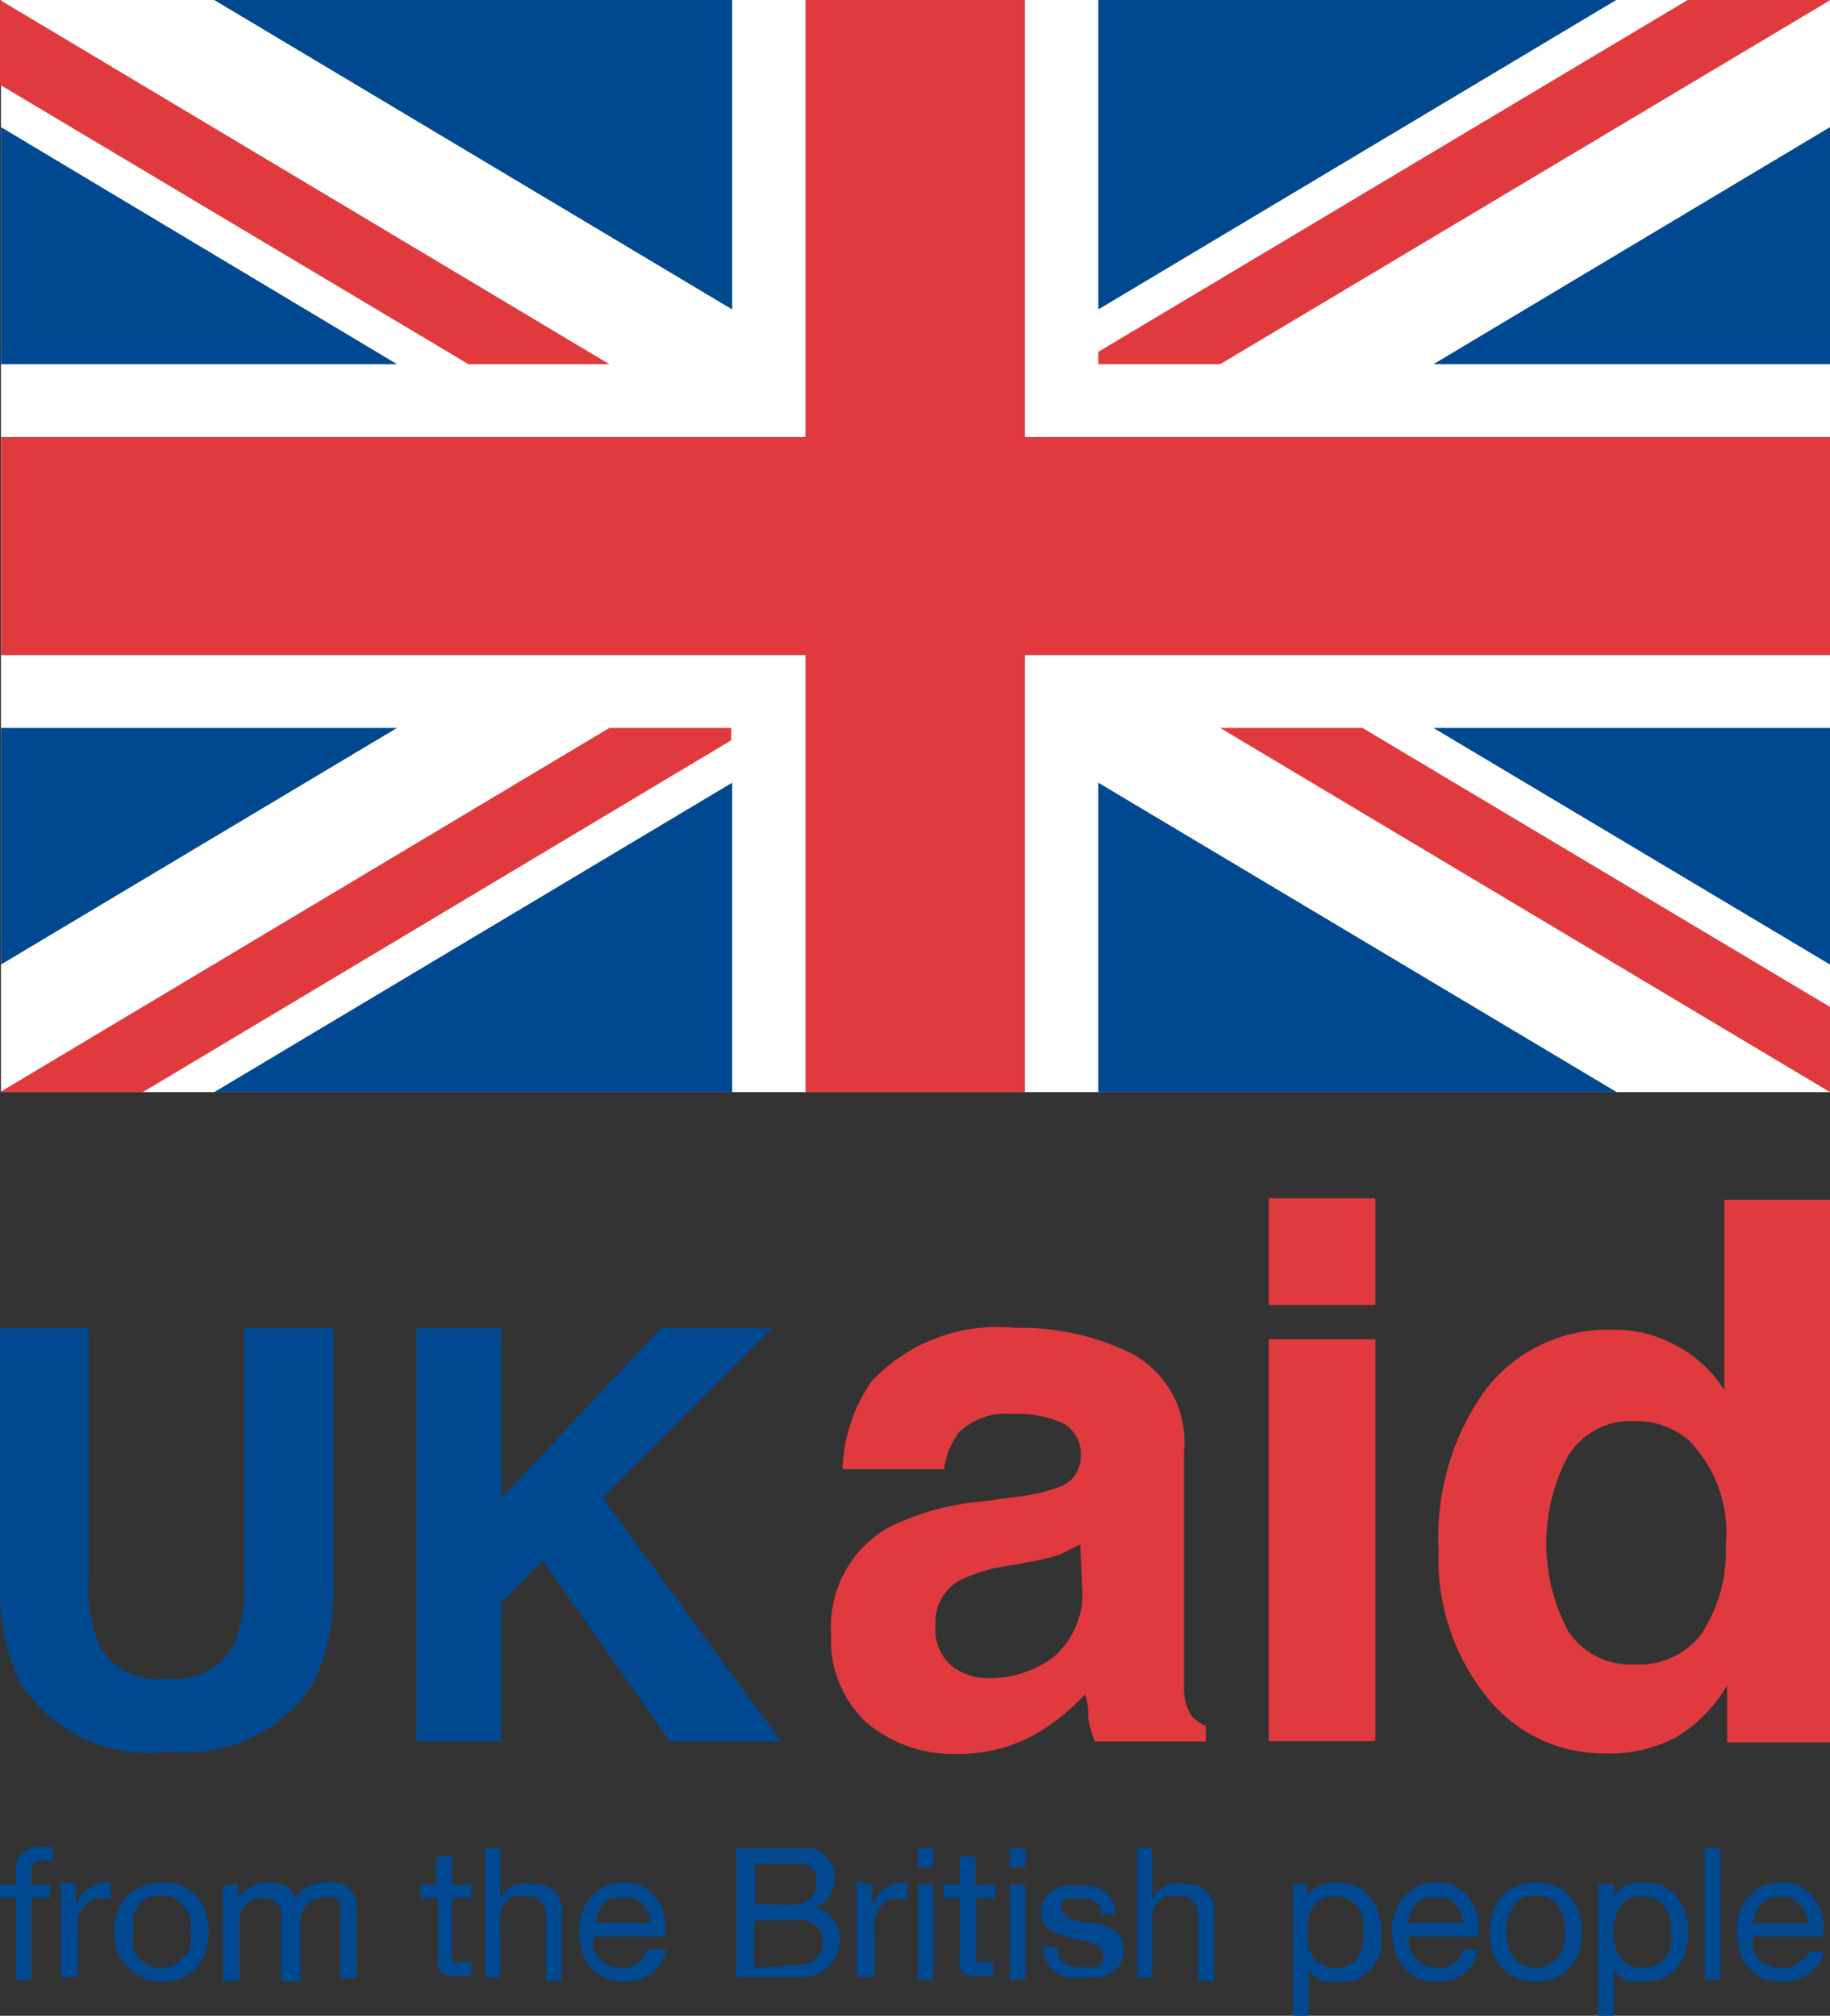 <svg xmlns="http://www.w3.org/2000/svg" id="Layer_1" data-name="Layer 1" viewBox="0 0 38.44 42.34"><rect x="0" y="0" width="38.44" height="42.34" fill="#333333" stroke="none"/><defs><style>.cls-1,.cls-4{fill:#004990;}.cls-2{fill:#e03a3e;}.cls-3{fill:#fff;}.cls-4,.cls-5{fill-rule:evenodd;}.cls-5{fill:#00498f;}.cls-6{fill:none;}</style></defs><title>ukaid</title><path class="cls-1" d="M0,27.9H1.86v5.32a3.06,3.06,0,0,0,.21,1.31,1.4,1.4,0,0,0,1.43.73,1.4,1.4,0,0,0,1.42-.73,3.06,3.06,0,0,0,.21-1.31V27.9H7v5.33a4.52,4.52,0,0,1-.43,2.15,3.2,3.2,0,0,1-3,1.41A3.22,3.22,0,0,1,.44,35.38,4.53,4.53,0,0,1,0,33.23Z"></path><path class="cls-1" d="M8.75,27.9h1.78v3.57l3.35-3.57h2.34l-3.56,3.56,3.74,5.11H14.07L11.4,32.78l-.87.89v2.9H8.75Z"></path><path class="cls-2" d="M21.35,31.44a3.74,3.74,0,0,0,.88-.2.66.66,0,0,0,.47-.62.74.74,0,0,0-.36-.72,2.34,2.34,0,0,0-1.07-.2,1.42,1.42,0,0,0-1.13.39,1.64,1.64,0,0,0-.31.77H17.7A3.36,3.36,0,0,1,18.32,29a3.64,3.64,0,0,1,3-1.11,5.32,5.32,0,0,1,2.47.55,2.11,2.11,0,0,1,1.08,2.07v3.87c0,.27,0,.6,0,1A1.22,1.22,0,0,0,25,36a.72.72,0,0,0,.33.25v.33H23a2,2,0,0,1-.14-.48c0-.15,0-.32-.07-.51a4.31,4.31,0,0,1-1.05.84,3.25,3.25,0,0,1-1.62.41,2.83,2.83,0,0,1-1.91-.65,2.35,2.35,0,0,1-.75-1.86,2.39,2.39,0,0,1,1.21-2.25,5.47,5.47,0,0,1,1.95-.54Zm1.34,1-.42.21a4.7,4.7,0,0,1-.6.15l-.5.09a3.41,3.41,0,0,0-1,.3,1,1,0,0,0-.52.94A1,1,0,0,0,20,35a1.25,1.25,0,0,0,.77.25,2.28,2.28,0,0,0,1.33-.42,1.75,1.75,0,0,0,.63-1.52Z"></path><rect class="cls-2" x="26.65" y="25.17" width="2.24" height="2.24"></rect><rect class="cls-2" x="26.65" y="28.13" width="2.24" height="8.44"></rect><path class="cls-2" d="M35.22,28.27a2.62,2.62,0,0,1,1,.93v-4h2.24v11.4H36.28V35.4a3.1,3.1,0,0,1-1.07,1.09,3,3,0,0,1-1.5.34,3.12,3.12,0,0,1-2.49-1.2,4.59,4.59,0,0,1-1-3.06,5.29,5.29,0,0,1,1-3.4,3.24,3.24,0,0,1,2.66-1.24A2.64,2.64,0,0,1,35.22,28.27Zm.55,6a3.14,3.14,0,0,0,.48-1.81,2.76,2.76,0,0,0-.78-2.21,1.67,1.67,0,0,0-1.11-.4,1.54,1.54,0,0,0-1.42.73,3.91,3.91,0,0,0,0,3.68,1.56,1.56,0,0,0,1.4.7A1.64,1.64,0,0,0,35.77,34.28Z"></path><rect class="cls-3" x="0.02" width="38.42" height="22.94"></rect><polygon class="cls-4" points="38.44 7.65 38.44 2.67 30.11 7.65 38.44 7.65"></polygon><polygon class="cls-5" points="15.38 0 4.5 0 15.38 6.5 15.38 0"></polygon><polygon class="cls-4" points="0.02 15.29 0.02 20.26 8.34 15.29 0.02 15.29"></polygon><polygon class="cls-4" points="23.07 0 23.07 6.5 33.95 0 23.07 0"></polygon><polygon class="cls-4" points="0.02 2.67 0.02 7.65 8.34 7.65 0.02 2.67"></polygon><polygon class="cls-4" points="38.44 20.26 38.44 15.29 30.11 15.29 38.44 20.26"></polygon><polygon class="cls-4" points="4.5 22.94 15.38 22.94 15.38 16.44 4.5 22.94"></polygon><polygon class="cls-4" points="23.07 22.94 33.96 22.94 23.07 16.44 23.07 22.94"></polygon><path class="cls-2" d="M9.84,7.65,0,1.78V0l12.8,7.65Zm18.78,7.64,9.82,5.86v1.79L25.63,15.29Zm-5.55-7.9L35.45,0h3L25.63,7.65H23.07ZM0,22.94l12.8-7.65h2.56v.26L3,22.94Z"></path><polygon class="cls-2" points="16.92 22.94 16.92 13.76 0.02 13.76 0.02 9.18 16.92 9.18 16.92 0 21.53 0 21.53 9.18 38.44 9.18 38.44 13.76 21.53 13.76 21.53 22.94 16.92 22.94"></polygon><path class="cls-1" d="M0,39.87v-.29H.34v-.29a.44.44,0,0,1,.14-.37.56.56,0,0,1,.41-.13H1l.11,0v.29l-.09,0H.92a.33.33,0,0,0-.19.05.22.22,0,0,0-.07.18v.27h.39v.29H.66v1.71H.34V39.87Z"></path><path class="cls-1" d="M1.59,39.58V40h0a.81.81,0,0,1,.3-.35.67.67,0,0,1,.44-.11v.35a.9.9,0,0,0-.34,0,.6.6,0,0,0-.22.16.66.66,0,0,0-.13.25,1.72,1.72,0,0,0,0,.34v.89H1.28v-2Z"></path><path class="cls-1" d="M2.47,40.17a1,1,0,0,1,.18-.33A.87.87,0,0,1,3,39.62a.91.91,0,0,1,.41-.08.93.93,0,0,1,.42.08,1,1,0,0,1,.31.22,1,1,0,0,1,.18.33,1.4,1.4,0,0,1,.06.41,1.31,1.31,0,0,1-.06.41.88.88,0,0,1-.18.33.84.84,0,0,1-.31.22.93.93,0,0,1-.42.08A.91.91,0,0,1,3,41.54a.77.77,0,0,1-.31-.22A.88.88,0,0,1,2.47,41a1.07,1.07,0,0,1-.07-.41A1.14,1.14,0,0,1,2.47,40.17Zm.33.74a.73.73,0,0,0,.13.23.7.7,0,0,0,.2.15.69.69,0,0,0,.24.05.7.7,0,0,0,.25-.05.55.55,0,0,0,.19-.15A.59.59,0,0,0,4,40.91a1.09,1.09,0,0,0,0-.33,1.07,1.07,0,0,0,0-.32A.72.72,0,0,0,3.81,40a.52.52,0,0,0-.19-.14.53.53,0,0,0-.25-.05.52.52,0,0,0-.24.05.66.66,0,0,0-.2.14.92.92,0,0,0-.13.24,1.07,1.07,0,0,0,0,.32A1.09,1.09,0,0,0,2.8,40.91Z"></path><path class="cls-1" d="M5,39.58v.3H5a.73.73,0,0,1,.65-.34.77.77,0,0,1,.34.07.45.45,0,0,1,.21.27.63.63,0,0,1,.26-.25.74.74,0,0,1,.36-.09,1.2,1.2,0,0,1,.28,0,.54.54,0,0,1,.2.1.49.49,0,0,1,.14.18.72.72,0,0,1,.05.27v1.46H7.15V40.27a.88.88,0,0,0,0-.17.46.46,0,0,0,0-.14.4.4,0,0,0-.12-.1.56.56,0,0,0-.2,0,.48.48,0,0,0-.38.14.5.5,0,0,0-.14.37v1.24H5.91V40.27a1.09,1.09,0,0,0,0-.18L5.84,40a.27.27,0,0,0-.12-.09.55.55,0,0,0-.43,0,.51.51,0,0,0-.16.13.75.75,0,0,0-.1.17,1,1,0,0,0,0,.15v1.24H4.68v-2Z"></path><path class="cls-1" d="M9.9,39.58v.29H9.5v1.24s0,.07,0,.1a.1.1,0,0,0,0,0l.07,0H9.9v.29H9.65a.72.72,0,0,1-.22,0,.34.34,0,0,1-.15-.06.32.32,0,0,1-.08-.13.71.71,0,0,1,0-.23V39.87H8.83v-.29h.34V39H9.5v.6Z"></path><path class="cls-1" d="M10.51,38.82v1.06h0a.46.46,0,0,1,.11-.16.54.54,0,0,1,.16-.1.48.48,0,0,1,.18-.06.55.55,0,0,1,.18,0,1,1,0,0,1,.33.05.57.57,0,0,1,.21.15.63.63,0,0,1,.12.23,1.39,1.39,0,0,1,0,.3v1.31h-.33V40.23a.4.4,0,0,0-.11-.29.37.37,0,0,0-.3-.11.71.71,0,0,0-.26,0,.59.59,0,0,0-.18.13.56.56,0,0,0-.11.2,1,1,0,0,0,0,.25v1.13h-.32V38.82Z"></path><path class="cls-1" d="M13.69,41.45a.88.88,0,0,1-.57.17,1,1,0,0,1-.41-.07,1,1,0,0,1-.3-.22.88.88,0,0,1-.18-.33,1.84,1.84,0,0,1-.07-.42,1.37,1.37,0,0,1,.07-.42.91.91,0,0,1,.2-.33,1,1,0,0,1,.3-.22.9.9,0,0,1,.37-.07.74.74,0,0,1,.44.11.78.78,0,0,1,.29.28.92.92,0,0,1,.14.37,1.69,1.69,0,0,1,0,.38h-1.5a1,1,0,0,0,0,.25.7.7,0,0,0,.11.21.56.56,0,0,0,.2.14.61.61,0,0,0,.28.06.51.51,0,0,0,.34-.1.46.46,0,0,0,.18-.29H14A.86.86,0,0,1,13.69,41.45Zm-.08-1.28a.55.55,0,0,0-.3-.3.56.56,0,0,0-.23,0,.59.59,0,0,0-.23,0,.52.52,0,0,0-.17.12.57.57,0,0,0-.12.18.79.79,0,0,0-.05.22h1.15A.79.79,0,0,0,13.61,40.17Z"></path><path class="cls-1" d="M16.47,38.82h.2l.2,0a.58.58,0,0,1,.19,0l.14.05a.72.72,0,0,1,.23.23.56.56,0,0,1,.1.35.68.68,0,0,1-.11.38.6.6,0,0,1-.3.24h0a.65.65,0,0,1,.39.24.67.67,0,0,1,.13.43.71.71,0,0,1-.05.29.87.87,0,0,1-.16.26.78.78,0,0,1-.26.17.86.86,0,0,1-.36.07H15.47V38.82Zm.1,1.19A.74.74,0,0,0,17,39.9a.37.37,0,0,0,.14-.33.47.47,0,0,0,0-.23.4.4,0,0,0-.13-.13.33.33,0,0,0-.19-.06l-.23,0h-.73V40Zm.19,1.26a.52.52,0,0,0,.38-.13.49.49,0,0,0,.14-.36.52.52,0,0,0-.05-.23.47.47,0,0,0-.33-.21.78.78,0,0,0-.22,0h-.84v1Z"></path><path class="cls-1" d="M18.32,39.58V40h0a.81.81,0,0,1,.3-.35.67.67,0,0,1,.44-.11v.35a.87.87,0,0,0-.34,0,.52.52,0,0,0-.22.16.66.66,0,0,0-.13.25,1.72,1.72,0,0,0,0,.34v.89H18v-2Z"></path><path class="cls-1" d="M19.28,39.22v-.4h.33v.4Zm.33.36v2h-.33v-2Z"></path><path class="cls-1" d="M20.91,39.58v.29h-.4v1.24a.31.31,0,0,0,0,.1.1.1,0,0,0,0,0l.07,0h.28v.29h-.25a.72.72,0,0,1-.22,0,.34.34,0,0,1-.15-.06.24.24,0,0,1-.08-.13.71.71,0,0,1,0-.23V39.87h-.34v-.29h.34V39h.33v.6Z"></path><path class="cls-1" d="M21.21,39.22v-.4h.33v.4Zm.33.36v2h-.33v-2Z"></path><path class="cls-1" d="M22.25,41.13a.28.28,0,0,0,.12.12.51.51,0,0,0,.17.07l.2,0h.16l.16,0a.31.31,0,0,0,.11-.09.2.2,0,0,0,0-.15.21.21,0,0,0-.1-.19.67.67,0,0,0-.24-.11l-.31-.07a1.7,1.7,0,0,1-.32-.1.78.78,0,0,1-.24-.16.49.49,0,0,1-.09-.3.5.5,0,0,1,.06-.26.62.62,0,0,1,.18-.18.87.87,0,0,1,.24-.1,1.15,1.15,0,0,1,.26,0,1.48,1.48,0,0,1,.31,0,.74.74,0,0,1,.26.1.45.45,0,0,1,.17.19.66.66,0,0,1,.08.3h-.33a.3.3,0,0,0,0-.16.36.36,0,0,0-.11-.1.59.59,0,0,0-.14-.06h-.31l-.14,0a.25.25,0,0,0-.1.08.21.21,0,0,0,0,.12.17.17,0,0,0,.06.14.49.49,0,0,0,.16.1l.2.06.24,0,.24.07a.68.68,0,0,1,.21.1.36.36,0,0,1,.14.16.43.43,0,0,1,.06.24.56.56,0,0,1-.08.3.58.58,0,0,1-.19.19.67.67,0,0,1-.28.1l-.3,0a1.66,1.66,0,0,1-.32,0,.57.57,0,0,1-.26-.12.61.61,0,0,1-.19-.2.79.79,0,0,1-.08-.32h.33A.35.35,0,0,0,22.25,41.13Z"></path><path class="cls-1" d="M24.21,38.82v1.06h0a.46.46,0,0,1,.11-.16.54.54,0,0,1,.16-.1.48.48,0,0,1,.18-.06.55.55,0,0,1,.18,0,1,1,0,0,1,.33.05.57.57,0,0,1,.21.15.63.63,0,0,1,.12.23,1.39,1.39,0,0,1,0,.3v1.31h-.33V40.23a.4.4,0,0,0-.11-.29.37.37,0,0,0-.3-.11.71.71,0,0,0-.26,0,.59.59,0,0,0-.18.13.56.56,0,0,0-.11.2,1,1,0,0,0,0,.25v1.13h-.32V38.82Z"></path><path class="cls-1" d="M27.45,39.58v.27h0a.51.51,0,0,1,.26-.24,1,1,0,0,1,.38-.07,1,1,0,0,1,.41.08.91.91,0,0,1,.28.23.84.84,0,0,1,.17.34,1.29,1.29,0,0,1,.06.4A1.75,1.75,0,0,1,29,41a1,1,0,0,1-.17.33.89.89,0,0,1-.29.22.84.84,0,0,1-.4.08h-.16l-.18,0a1,1,0,0,1-.17-.1.67.67,0,0,1-.14-.15h0v1h-.33V39.58Zm1.18.71a.7.7,0,0,0-.11-.23.55.55,0,0,0-.2-.17.6.6,0,0,0-.27-.06.65.65,0,0,0-.29.06.77.77,0,0,0-.19.17,1.09,1.09,0,0,0-.1.25,1.24,1.24,0,0,0,0,.27,1.27,1.27,0,0,0,0,.28.64.64,0,0,0,.11.25.53.53,0,0,0,.2.16.52.52,0,0,0,.29.07.51.51,0,0,0,.28-.07.42.42,0,0,0,.18-.17.69.69,0,0,0,.1-.25,1.36,1.36,0,0,0,0-.29A1.24,1.24,0,0,0,28.63,40.29Z"></path><path class="cls-1" d="M30.76,41.45a.87.87,0,0,1-.56.17,1.09,1.09,0,0,1-.42-.07.93.93,0,0,1-.29-.22.88.88,0,0,1-.18-.33,1.42,1.42,0,0,1-.07-.42,1.12,1.12,0,0,1,.07-.42.89.89,0,0,1,.19-.33,1.29,1.29,0,0,1,.3-.22,1,1,0,0,1,.38-.07.8.8,0,0,1,.72.39,1.11,1.11,0,0,1,.15.37,1.25,1.25,0,0,1,0,.38H29.59a.68.68,0,0,0,.14.46.48.48,0,0,0,.2.14.61.61,0,0,0,.28.06.53.53,0,0,0,.34-.1.46.46,0,0,0,.18-.29h.32A.77.77,0,0,1,30.76,41.45Zm-.08-1.28a.55.55,0,0,0-.3-.3.51.51,0,0,0-.22,0,.56.56,0,0,0-.23,0,.57.57,0,0,0-.18.12.42.42,0,0,0-.11.18.54.54,0,0,0-.05.22h1.14A.54.54,0,0,0,30.68,40.17Z"></path><path class="cls-1" d="M31.35,40.17a.91.91,0,0,1,.49-.55,1.14,1.14,0,0,1,.84,0,.84.84,0,0,1,.3.22,1,1,0,0,1,.19.33,1.4,1.4,0,0,1,.06.41,1.31,1.31,0,0,1-.06.41.89.89,0,0,1-.19.33.73.73,0,0,1-.3.22,1.14,1.14,0,0,1-.84,0,.73.73,0,0,1-.3-.22.78.78,0,0,1-.19-.33,1.31,1.31,0,0,1-.06-.41A1.4,1.4,0,0,1,31.35,40.17Zm.34.74a.58.58,0,0,0,.13.23.5.5,0,0,0,.2.15.6.6,0,0,0,.24.05.69.69,0,0,0,.24-.05.59.59,0,0,0,.2-.15.58.58,0,0,0,.13-.23,1.09,1.09,0,0,0,.05-.33,1.07,1.07,0,0,0-.05-.32A.7.7,0,0,0,32.7,40a.56.56,0,0,0-.2-.14.52.52,0,0,0-.24-.05.47.47,0,0,0-.24.05.48.48,0,0,0-.2.14.7.7,0,0,0-.13.24.83.83,0,0,0-.05.32A.85.85,0,0,0,31.69,40.91Z"></path><path class="cls-1" d="M33.9,39.58v.27h0a.51.51,0,0,1,.26-.24.92.92,0,0,1,.38-.07,1,1,0,0,1,.41.08,1,1,0,0,1,.28.23,1,1,0,0,1,.17.34,1.29,1.29,0,0,1,.06.4,1.34,1.34,0,0,1-.06.4.74.74,0,0,1-.17.33.76.76,0,0,1-.28.22.87.87,0,0,1-.4.08h-.17l-.17,0a1,1,0,0,1-.17-.1.5.5,0,0,1-.14-.15h0v1h-.33V39.58Zm1.18.71a.71.71,0,0,0-.12-.23.52.52,0,0,0-.19-.17.6.6,0,0,0-.27-.06.62.62,0,0,0-.29.06.57.57,0,0,0-.29.42,1,1,0,0,0,0,.55.64.64,0,0,0,.11.25.49.49,0,0,0,.19.16.54.54,0,0,0,.29.07.52.52,0,0,0,.29-.07A.49.49,0,0,0,35,41.1a.69.69,0,0,0,.1-.25,1.36,1.36,0,0,0,0-.29A1.24,1.24,0,0,0,35.08,40.29Z"></path><path class="cls-1" d="M36.14,38.82v2.76h-.33V38.82Z"></path><path class="cls-1" d="M38,41.45a.85.85,0,0,1-.56.17,1.09,1.09,0,0,1-.42-.07,1.06,1.06,0,0,1-.29-.22.88.88,0,0,1-.18-.33,1.84,1.84,0,0,1-.07-.42,1.12,1.12,0,0,1,.07-.42.91.91,0,0,1,.2-.33,1.06,1.06,0,0,1,.29-.22,1,1,0,0,1,.38-.07.74.74,0,0,1,.44.11.75.75,0,0,1,.28.28.93.93,0,0,1,.15.37,1.25,1.25,0,0,1,0,.38H36.83a1,1,0,0,0,0,.25.53.53,0,0,0,.11.21.48.48,0,0,0,.2.14.61.61,0,0,0,.28.06.53.53,0,0,0,.34-.1A.46.46,0,0,0,38,41h.32A.77.77,0,0,1,38,41.45Zm-.08-1.28A.57.57,0,0,0,37.8,40a.52.52,0,0,0-.17-.12.68.68,0,0,0-.46,0A.43.43,0,0,0,37,40a.57.57,0,0,0-.12.18.54.54,0,0,0-.05.22H38A.79.79,0,0,0,37.92,40.17Z"></path><rect class="cls-6" x="-9.31" y="-3.49" width="930.27" height="47.13"></rect></svg>